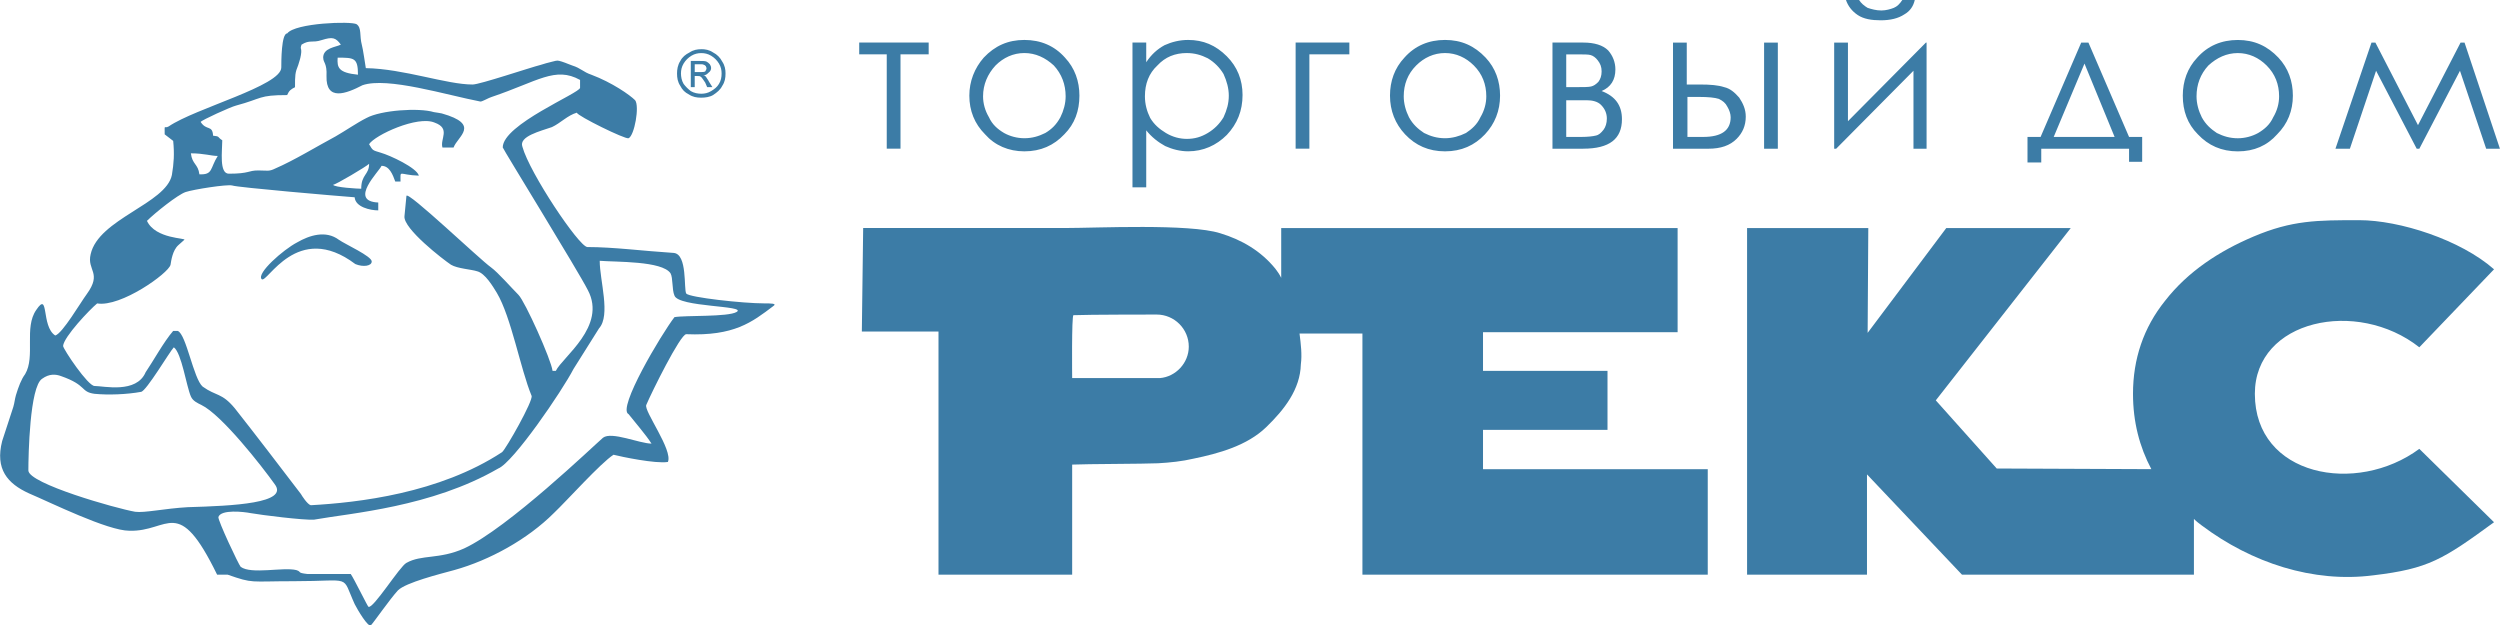 <?xml version="1.0" encoding="UTF-8"?> <svg xmlns="http://www.w3.org/2000/svg" xmlns:xlink="http://www.w3.org/1999/xlink" xmlns:xodm="http://www.corel.com/coreldraw/odm/2003" xml:space="preserve" width="14.005mm" height="3.504mm" version="1.1" style="shape-rendering:geometricPrecision; text-rendering:geometricPrecision; image-rendering:optimizeQuality; fill-rule:evenodd; clip-rule:evenodd" viewBox="0 0 1562.7 391.01"> <defs> <style type="text/css"> .fil0 {fill:#3C7CA6} .fil1 {fill:#3C7CA6;fill-rule:nonzero} </style> </defs> <g id="Слой_x0020_1">  <g id="_2629856108624"> <path class="fil0" d="M434.25 45.06l3.27 0c1.64,0 2.47,0 3.28,-0.4 0.41,-0.83 0.81,-1.23 0.81,-2.05 0,-0.41 -0.4,-0.81 -0.4,-1.23 -0.41,-0.41 -0.83,-0.81 -1.23,-0.81 -0.41,-0.41 -1.23,-0.41 -2.47,-0.41l-3.27 0 0 4.91zm-2.47 9.43l0 -16.39 5.33 0c2.04,0 3.68,0 4.5,0.41 0.83,0.41 1.24,0.83 2.05,1.64 0.41,0.81 0.81,1.23 0.81,2.45 0,0.83 -0.4,2.05 -1.63,2.87 -0.83,0.81 -1.64,1.64 -3.28,1.64 0.81,0 1.23,0.41 1.64,0.81 0.4,0.83 1.23,1.64 2.04,3.28l2.05 3.28 -3.28 0 -1.23 -2.87c-1.23,-1.64 -2.04,-3.28 -2.87,-3.69 -0.41,-0.4 -1.23,-0.4 -2.05,-0.4l-1.63 0 0 6.96 -2.47 0zm6.56 -21.3c-2.05,0 -4.1,0.41 -6.15,1.64 -2.04,1.23 -3.68,2.87 -4.91,4.91 -1.23,2.05 -1.64,4.1 -1.64,6.15 0,2.04 0.41,4.5 1.64,6.55 1.23,1.64 2.87,3.28 4.5,4.51 2.05,1.23 4.51,1.64 6.56,1.64 2.04,0 4.1,-0.41 6.14,-1.64 2.05,-1.23 3.69,-2.45 4.92,-4.51 1.23,-2.05 1.64,-4.1 1.64,-6.55 0,-2.05 -0.41,-4.1 -1.64,-6.15 -1.23,-2.04 -2.87,-3.68 -4.92,-4.91 -2.04,-1.23 -4.1,-1.64 -6.14,-1.64zm0 -2.45c2.45,0 4.91,0.4 7.36,2.04 2.47,1.23 4.51,3.28 5.74,5.74 1.64,2.45 2.05,4.92 2.05,7.38 0,2.87 -0.41,5.32 -2.05,7.78 -1.23,2.47 -3.27,4.1 -5.74,5.74 -2.04,1.23 -4.91,1.64 -7.36,1.64 -2.87,0 -5.32,-0.41 -7.79,-2.05 -2.45,-1.23 -4.1,-2.86 -5.32,-5.32 -1.64,-2.45 -2.05,-4.91 -2.05,-7.78 0,-2.45 0.41,-5.32 2.05,-7.79 1.23,-2.45 3.28,-4.1 5.74,-5.32 2.45,-1.64 4.91,-2.04 7.38,-2.04z"></path> <path class="fil0" d="M179.47 20.9c-3.68,0 -3.68,17.61 -3.68,21.29 0,11.47 -53.66,25.4 -70.45,36.87 -2.87,1.64 -2.45,-2.04 -2.45,4.92l5.32 4.1c0.81,8.19 0.41,13.93 -0.81,21.3 -3.69,18.02 -45.88,27.44 -50.79,49.55 -2.47,10.24 7.36,11.47 -2.47,24.99 -3.68,4.91 -15.15,24.57 -19.66,25.8 -9,-5.74 -3.68,-28.26 -11.87,-15.98 -7.78,11.07 -0.41,29.09 -6.96,40.15 -2.45,3.28 -4.1,7.78 -5.74,13.11 -0.81,2.86 -0.81,4.5 -1.64,7.36l-6.96 21.3c-4.51,17.62 3.28,26.62 16.79,32.77 13.51,5.74 49.15,23.34 62.68,23.34 24.98,0.83 30.31,-22.94 54.88,27.45l6.56 0c16.38,5.72 13.51,4.1 41.36,4.1 37.28,0 29.49,-4.51 38.09,14.34 1.64,3.27 8.6,15.15 10.24,13.1 1.64,-1.64 11.87,-16.38 16.79,-21.7 4.91,-4.92 26.21,-10.24 35.23,-12.7 22.12,-6.15 45.87,-19.26 62.25,-35.64 8.2,-7.78 29.09,-31.13 37.28,-36.45 4.91,1.23 26.21,5.74 34,4.51 3.27,-7.38 -15.16,-31.95 -13.52,-35.64 3.28,-7.78 21.3,-44.23 24.98,-44.23 29.9,1.23 40.96,-7.38 54.49,-17.62 2.45,-1.64 -1.64,-1.64 -5.74,-1.64 -13.11,0 -46.7,-3.68 -48.75,-6.14 -1.63,-2.87 0.83,-24.58 -7.78,-25.4 -19.25,-1.23 -37.68,-3.68 -54.06,-3.68 -5.32,-0.41 -36.05,-46.28 -40.56,-62.68 -2.45,-6.55 11.47,-9.83 18.43,-12.29 5.32,-2.45 9.83,-7.38 15.57,-9.02 0.41,2.05 30.32,16.79 32.36,15.98 3.68,-1.64 6.96,-20.07 4.1,-23.76 -3.27,-3.28 -14.34,-11.06 -27.44,-15.98 -4.92,-1.64 -6.56,-4.1 -11.88,-5.74 -2.45,-0.81 -2.87,-1.23 -6.55,-2.45 -2.87,-0.81 -2.45,-0.81 -5.74,0 -3.28,0.83 -4.92,1.23 -7.38,2.05 -6.55,1.63 -38.09,12.29 -42.59,12.29 -16.39,0 -43.02,-9.83 -66.77,-10.24 0,0 -2.04,-13.51 -2.45,-14.34 -1.64,-6.14 0,-10.65 -3.28,-13.1 -3.27,-2.05 -38.5,-0.83 -43.42,5.74zm22.53 15.15c0,3.28 2.45,3.28 2.05,11.47 -0.41,15.97 12.29,11.06 22.53,5.74 15.57,-5.32 52.42,6.14 73.72,10.23 1.23,0 5.32,-2.45 6.96,-2.87 29.08,-9.83 39.73,-19.25 55.3,-10.65l0 4.91c0,3.28 -48.34,22.94 -48.34,37.28 0,0.81 47.52,77.82 53.25,89.29 11.88,22.53 -15.97,41.79 -20.06,50.38l-2.05 0c-0.81,-6.96 -17.21,-43.42 -21.3,-47.51 -4.51,-4.51 -12.7,-13.93 -17.19,-17.21 -6.97,-4.91 -52.43,-48.33 -52.85,-44.64l-1.23 12.7c-0.81,7.79 24.17,27.04 29.08,30.32 4.1,2.45 12.7,2.87 16.39,4.1 4.91,1.23 9.82,9.42 12.29,13.51 9,15.15 14.74,47.51 21.7,64.31 1.24,2.87 -15.97,33.18 -18.43,35.23 -39.31,25.81 -90.1,31.54 -119.59,33.18 -2.05,-0.41 -5.74,-6.15 -6.15,-6.97 -14.74,-19.25 -26.21,-34.4 -41.38,-53.65 -8.19,-9.83 -11.46,-7.38 -20.06,-13.52 -5.74,-4.91 -10.24,-32.76 -15.57,-34.81l-2.87 0c-5.74,6.55 -12.7,19.25 -17.21,25.81 -5.74,13.51 -26.21,8.6 -31.95,8.6 -4.1,0 -19.25,-22.53 -19.66,-24.99 0.41,-5.72 16.79,-22.93 21.3,-26.62 14.74,2.47 44.64,-18.84 45.87,-24.16 0.41,-2.47 1.23,-9.02 4.92,-12.3l3.68 -3.27c1.64,-1.23 -18.02,-0.41 -23.34,-11.88 4.91,-4.91 19.25,-16.38 24.17,-18.02 4.91,-1.64 25.8,-4.92 29.08,-4.1 3.27,1.23 65.53,6.55 76.59,7.38 0.41,6.14 9.83,8.19 14.75,8.19l0 -4.92c-18.85,-0.81 0.81,-19.66 2.04,-22.93 4.92,0 6.96,5.32 8.6,9.83l3.28 0c0,-7.79 -1.24,-4.1 11.46,-3.69 -1.23,-4.91 -18.02,-12.7 -23.76,-14.33 -5.32,-1.64 -4.91,-1.23 -7.36,-5.33 3.68,-5.74 30.31,-18.02 40.95,-13.51 10.24,3.68 3.28,10.24 4.92,15.57l6.96 0c2.45,-6.96 17.21,-14.34 -7.38,-21.3 -1.63,-0.41 -2.87,-0.41 -4.91,-0.81 -9.43,-2.87 -33.18,-1.24 -42.19,3.68 -5.74,2.87 -13.51,8.19 -19.25,11.47 -11.47,6.14 -26.22,15.15 -37.68,20.06 -4.11,2.05 -4.92,1.24 -10.66,1.24 -6.55,0 -5.32,2.04 -18.43,2.04 -6.14,0 -4.1,-14.33 -4.1,-20.89 -3.28,-2.04 -1.23,-2.45 -5.74,-2.87 -0.41,-6.96 -4.1,-2.87 -7.78,-8.6 0.81,-1.23 18.84,-9.42 22.12,-10.23 16.79,-4.51 13.93,-6.56 31.95,-6.56 1.23,-2.87 2.45,-3.68 4.92,-4.91 0,-7.38 0,-9.02 2.04,-13.93 0.83,-2.87 1.23,-3.69 1.64,-6.15 0.81,-4.91 -0.81,-3.28 0.41,-6.55 5.32,-3.28 6.55,-0.83 12.7,-2.87 6.55,-2.05 8.6,-1.64 11.87,2.87 -3.27,1.64 -11.06,2.04 -11.06,8.19zm9.02 0c10.23,0 12.7,0 12.7,10.65 -12.3,-1.23 -13.11,-4.51 -12.7,-10.65zm-91.75 59.8c8.19,0 12.7,1.64 16.79,1.64 -4.91,7.78 -2.87,11.88 -11.47,11.47 -0.81,-6.55 -4.51,-6.15 -5.32,-13.11zm106.49 22.13c-2.04,0 -16.79,-0.83 -17.61,-2.47 1.64,0 20.89,-11.46 22.53,-13.1 0,6.96 -4.92,6.55 -4.92,15.57zm149.1 45.05c10.24,0.83 38.91,0 44.23,7.79 1.64,2.87 0.83,10.23 2.47,13.93 2.45,7.38 45.46,6.15 38.91,10.24 -5.32,3.27 -32.36,2.04 -38.91,3.27 -8.19,10.66 -36.04,57.34 -28.68,60.62 4.51,5.74 10.66,12.7 14.34,18.43 -7.38,0 -24.98,-7.78 -30.31,-3.68 -5.74,4.91 -59.4,56.52 -86.85,69.22 -15.55,6.96 -26.62,3.69 -36.04,9.02 -4.1,2.04 -20.89,29.08 -23.76,27.44 -0.41,0 -9.02,-17.61 -11.06,-20.48l-27.04 0c-6.96,-0.81 -3.28,-1.23 -6.96,-2.45 -8.19,-2.05 -28.26,2.87 -34.81,-2.05 -1.23,-1.23 -14.34,-29.08 -13.93,-31.13 1.64,-4.91 15.97,-3.27 20.06,-2.45 6.97,1.23 33.18,4.51 39.73,4.1 22.94,-4.1 73.32,-7.78 115.1,-31.95 9.43,-3.68 40.15,-48.74 47.11,-62.26l15.97 -25.4c7.38,-8.19 0.41,-29.89 0.41,-42.19zm-211.35 11.47c3.27,3.28 22.12,-36.87 58.57,-9.42 4.91,2.04 10.24,1.23 10.24,-1.64 0,-3.28 -16.39,-10.65 -20.49,-13.51 -8.19,-6.15 -18.43,-2.87 -26.21,1.64 -8.6,4.5 -25.4,19.25 -22.12,22.93zm-145.83 119.61c0,-9.42 0.83,-52.43 8.6,-57.34 4.51,-3.28 8.6,-2.87 11.88,-1.64 16.38,5.74 11.87,9.83 20.89,11.06 8.6,0.83 20.07,0.41 29.08,-1.23 3.28,-0.41 18.02,-25.4 20.49,-27.85 4.91,3.68 7.78,24.17 10.65,30.72 1.23,2.87 4.1,4.1 6.55,5.32 12.7,6.15 37.69,38.09 45.88,49.57 9,11.87 -25.81,13.51 -54.47,14.34 -14.34,0.81 -27.04,3.68 -32.77,2.87 -11.88,-2.05 -66.77,-17.62 -66.77,-25.81z"></path> <path class="fil1" d="M1538.12 26.63l2.47 0 22.12 66.35 -8.6 0 -16.38 -48.74 -25.4 48.74 -1.64 0 -25.4 -48.74 -16.38 48.74 -9.02 0 22.53 -66.35 2.45 0 26.62 51.61 26.62 -51.61zm-139.26 6.55c-6.96,0 -13.11,2.87 -18.43,7.78 -4.92,5.32 -7.38,11.88 -7.38,19.26 0,4.5 1.23,9 3.28,13.1 2.45,4.51 5.72,7.38 9.42,9.83 4.1,2.05 8.19,3.28 13.11,3.28 4.5,0 9,-1.23 12.7,-3.28 4.1,-2.45 7.36,-5.32 9.42,-9.83 2.45,-4.1 3.68,-8.6 3.68,-13.1 0,-7.38 -2.45,-13.94 -7.78,-19.26 -4.92,-4.91 -11.06,-7.78 -18.02,-7.78zm0 -8.19c10.23,0 18.42,3.68 25.39,11.06 6.15,6.55 9.02,14.74 9.02,23.76 0,9.42 -3.27,17.61 -9.83,24.17 -6.15,6.96 -14.34,10.65 -24.57,10.65 -10.24,0 -18.43,-3.68 -24.98,-10.65 -6.56,-6.56 -9.43,-14.75 -9.43,-24.17 0,-9.02 2.87,-17.21 9.02,-23.76 6.55,-7.38 15.15,-11.06 25.4,-11.06zm-95.85 14.74l-19.25 45.88 38.08 0 -18.84 -45.88zm-27.45 45.88l25.4 -58.98 4.51 0 25.4 58.98 8.19 0 0 15.55 -8.19 0 0 -8.19 -54.89 0 0 8.6 -8.6 0 0 -15.97 8.19 0zm-121.65 -85.62l8.19 0c1.23,2.05 3.28,3.69 5.32,4.92 2.47,0.81 5.33,1.64 8.6,1.64 2.87,0 5.74,-0.83 7.79,-1.64 2.04,-0.81 3.68,-2.45 5.32,-4.92l7.78 0c-0.81,3.69 -2.87,6.97 -6.55,9.02 -3.68,2.45 -8.6,3.68 -14.74,3.68 -5.74,0 -10.66,-0.81 -14.34,-3.27 -3.68,-2.45 -6.15,-5.74 -7.38,-9.43zm1.23 26.63l0 49.15 48.74 -49.15 0.41 0 0 66.35 -8.19 0 0 -48.74 -48.33 48.74 -1.24 0 0 -66.35 8.6 0zm-52.42 0l8.59 0 0 66.35 -8.59 0 0 -66.35zm-47.92 33.99l0 24.99 9.83 0c11.46,0 17.19,-4.11 17.19,-12.3 0,-2.04 -0.81,-4.51 -2.04,-6.55 -1.23,-2.45 -2.87,-3.68 -5.32,-4.92 -2.47,-0.81 -6.56,-1.23 -12.3,-1.23l-7.36 0zm-0.41 -7.78l8.19 0c6.56,0 11.47,0.41 15.15,1.64 3.69,0.81 6.56,3.27 9.43,6.55 2.45,3.68 4.1,7.38 4.1,11.88 0,5.72 -2.05,10.23 -5.74,13.93 -4.1,4.1 -9.83,6.14 -17.62,6.14l-22.12 0 0 -66.35 8.6 0 0 26.21zm-75.36 9.83l0 22.94 9.42 0c4.1,0 7.38,-0.41 9,-0.83 2.05,-0.41 3.28,-1.64 4.92,-3.68 1.23,-1.64 2.05,-4.1 2.05,-6.96 0,-3.28 -1.24,-6.15 -3.69,-8.6 -2.04,-2.05 -5.32,-2.87 -9,-2.87l-12.7 0zm0 -28.68l0 20.49 5.74 0c4.91,0 8.19,0 9.83,-0.41 1.63,-0.41 2.86,-1.23 4.51,-2.87 1.22,-1.64 2.04,-3.68 2.04,-6.55 0,-2.87 -0.83,-4.92 -2.45,-6.96 -1.24,-1.64 -2.87,-2.87 -4.51,-3.28 -1.23,-0.41 -4.51,-0.41 -9.42,-0.41l-5.74 0zm10.65 58.98l-19.25 0 0 -66.35 19.25 0c6.96,0 12.29,1.63 15.57,4.91 2.87,3.28 4.51,7.38 4.51,11.88 0,6.55 -2.87,11.06 -8.6,13.51 8.6,3.28 12.7,9 12.7,17.61 0,12.3 -7.79,18.43 -24.17,18.43zm-86.42 -59.8c-6.96,0 -13.11,2.87 -18.03,7.78 -5.32,5.32 -7.78,11.88 -7.78,19.26 0,4.5 1.23,9 3.28,13.1 2.45,4.51 5.72,7.38 9.42,9.83 4.1,2.05 8.19,3.28 13.11,3.28 4.5,0 9,-1.23 13.1,-3.28 3.69,-2.45 6.96,-5.32 9.02,-9.83 2.45,-4.1 3.68,-8.6 3.68,-13.1 0,-7.38 -2.45,-13.94 -7.78,-19.26 -4.92,-4.91 -11.06,-7.78 -18.02,-7.78zm0 -8.19c10.23,0 18.42,3.68 25.39,11.06 6.15,6.55 9.02,14.74 9.02,23.76 0,9.42 -3.27,17.61 -9.42,24.17 -6.56,6.96 -14.75,10.65 -24.98,10.65 -10.24,0 -18.43,-3.68 -24.99,-10.65 -6.14,-6.56 -9.42,-14.75 -9.42,-24.17 0,-9.02 2.87,-17.21 9.02,-23.76 6.55,-7.38 15.15,-11.06 25.4,-11.06zm-84.79 9l0 58.98 -8.6 0 0 -66.35 33.59 0 0 7.36 -24.98 0zm-76.59 -0.81c-7.38,0 -13.52,2.45 -18.43,7.78 -5.32,4.92 -7.79,11.47 -7.79,19.26 0,4.91 1.24,9.42 3.28,13.51 2.45,4.1 5.74,6.96 9.83,9.42 4.1,2.47 8.6,3.69 13.11,3.69 4.91,0 9,-1.23 13.1,-3.69 4.1,-2.45 7.38,-5.74 9.83,-9.83 2.05,-4.51 3.28,-8.6 3.28,-13.51 0,-4.51 -1.23,-9.02 -3.28,-13.52 -2.45,-4.1 -5.74,-7.36 -9.83,-9.82 -4.1,-2.05 -8.19,-3.28 -13.1,-3.28zm-34 -6.55l8.6 0 0 12.29c3.27,-4.92 6.96,-8.19 11.46,-10.66 4.51,-2.04 9.43,-3.27 14.75,-3.27 9.42,0 17.21,3.27 24.17,10.23 6.55,6.56 9.83,14.75 9.83,24.17 0,9.83 -3.28,18.02 -9.83,24.98 -6.56,6.56 -14.75,10.24 -24.17,10.24 -4.92,0 -9.83,-1.23 -14.34,-3.28 -4.51,-2.45 -8.6,-5.72 -11.87,-9.83l0 35.64 -8.6 0 0 -90.52zm-67.59 6.55c-6.96,0 -13.11,2.87 -18.02,7.78 -4.92,5.32 -7.79,11.88 -7.79,19.26 0,4.5 1.24,9 3.69,13.1 2.04,4.51 5.32,7.38 9.42,9.83 3.68,2.05 8.19,3.28 12.7,3.28 4.91,0 9,-1.23 13.11,-3.28 4.1,-2.45 6.96,-5.32 9.42,-9.83 2.04,-4.1 3.28,-8.6 3.28,-13.1 0,-7.38 -2.47,-13.94 -7.38,-19.26 -5.32,-4.91 -11.47,-7.78 -18.43,-7.78zm0 -8.19c10.24,0 18.84,3.68 25.4,11.06 6.14,6.55 9.02,14.74 9.02,23.76 0,9.42 -2.88,17.61 -9.43,24.17 -6.55,6.96 -14.74,10.65 -24.98,10.65 -9.83,0 -18.43,-3.68 -24.57,-10.65 -6.56,-6.56 -9.83,-14.75 -9.83,-24.17 0,-9.02 3.27,-17.21 9,-23.76 6.96,-7.38 15.15,-11.06 25.4,-11.06zm-103.23 1.64l43.42 0 0 7.36 -17.61 0 0 58.98 -8.6 0 0 -58.98 -17.21 0 0 -7.36z"></path> <path class="fil0" d="M670.18 290.42l0 68.81 -83.56 0 0 -151.97 -47.92 0 0.83 -64.72 126.16 0c19.66,0 77.83,-2.87 97.08,3.28 13.51,4.1 25.39,11.06 34.4,22.12 1.23,1.64 2.47,3.28 3.69,5.74l0 -31.13 247.8 0 0 65.13 -121.65 0 0 24.16 77.82 0 0 36.87 -77.82 0 0 24.58 140.49 0 0 65.95 -215.87 0 0 -150.74 -39.32 0c0.83,6.55 1.64,13.11 0.83,19.25 -0.41,15.57 -10.24,28.26 -21.71,39.32 -11.87,11.47 -29.49,16.38 -45.46,19.66 -6.96,1.64 -14.75,2.47 -22.13,2.87 -8.59,0.41 -45.05,0.41 -53.65,0.83zm0 -54.07c0,0 -0.41,-39.32 0.81,-39.32 9.02,-0.4 51.61,-0.4 52.02,-0.4 11.06,0 20.07,9 20.07,20.06 0,10.24 -8.19,18.85 -18.02,19.66l-54.89 0zm888.84 -67.99l-46.7 48.74c-38.92,-30.72 -102.81,-17.21 -102.81,29.08 0,51.61 63.49,63.49 102.81,34.41l46.7 45.87c-31.96,23.34 -40.96,29.08 -75.37,33.17 -37.68,4.92 -76.19,-7.78 -107.31,-31.13 -1.64,-1.23 -3.28,-2.45 -4.92,-4.1l0 34.83 -145 0 -59.38 -62.68 0 62.68 -74.96 0 0 -216.68 75.78 0 -0.41 65.53 49.16 -65.53 77.82 0 -84.38 107.72 38.09 42.6 96.66 0.41c-7.38,-13.94 -11.47,-29.5 -11.47,-47.11 0,-21.7 6.56,-41.38 20.07,-58.16 14.34,-18.43 34,-31.13 55.29,-40.15 24.17,-10.23 39.73,-10.23 65.96,-10.23 25.39,0 63.48,12.29 84.38,30.72z"></path> </g> </g> </svg> 